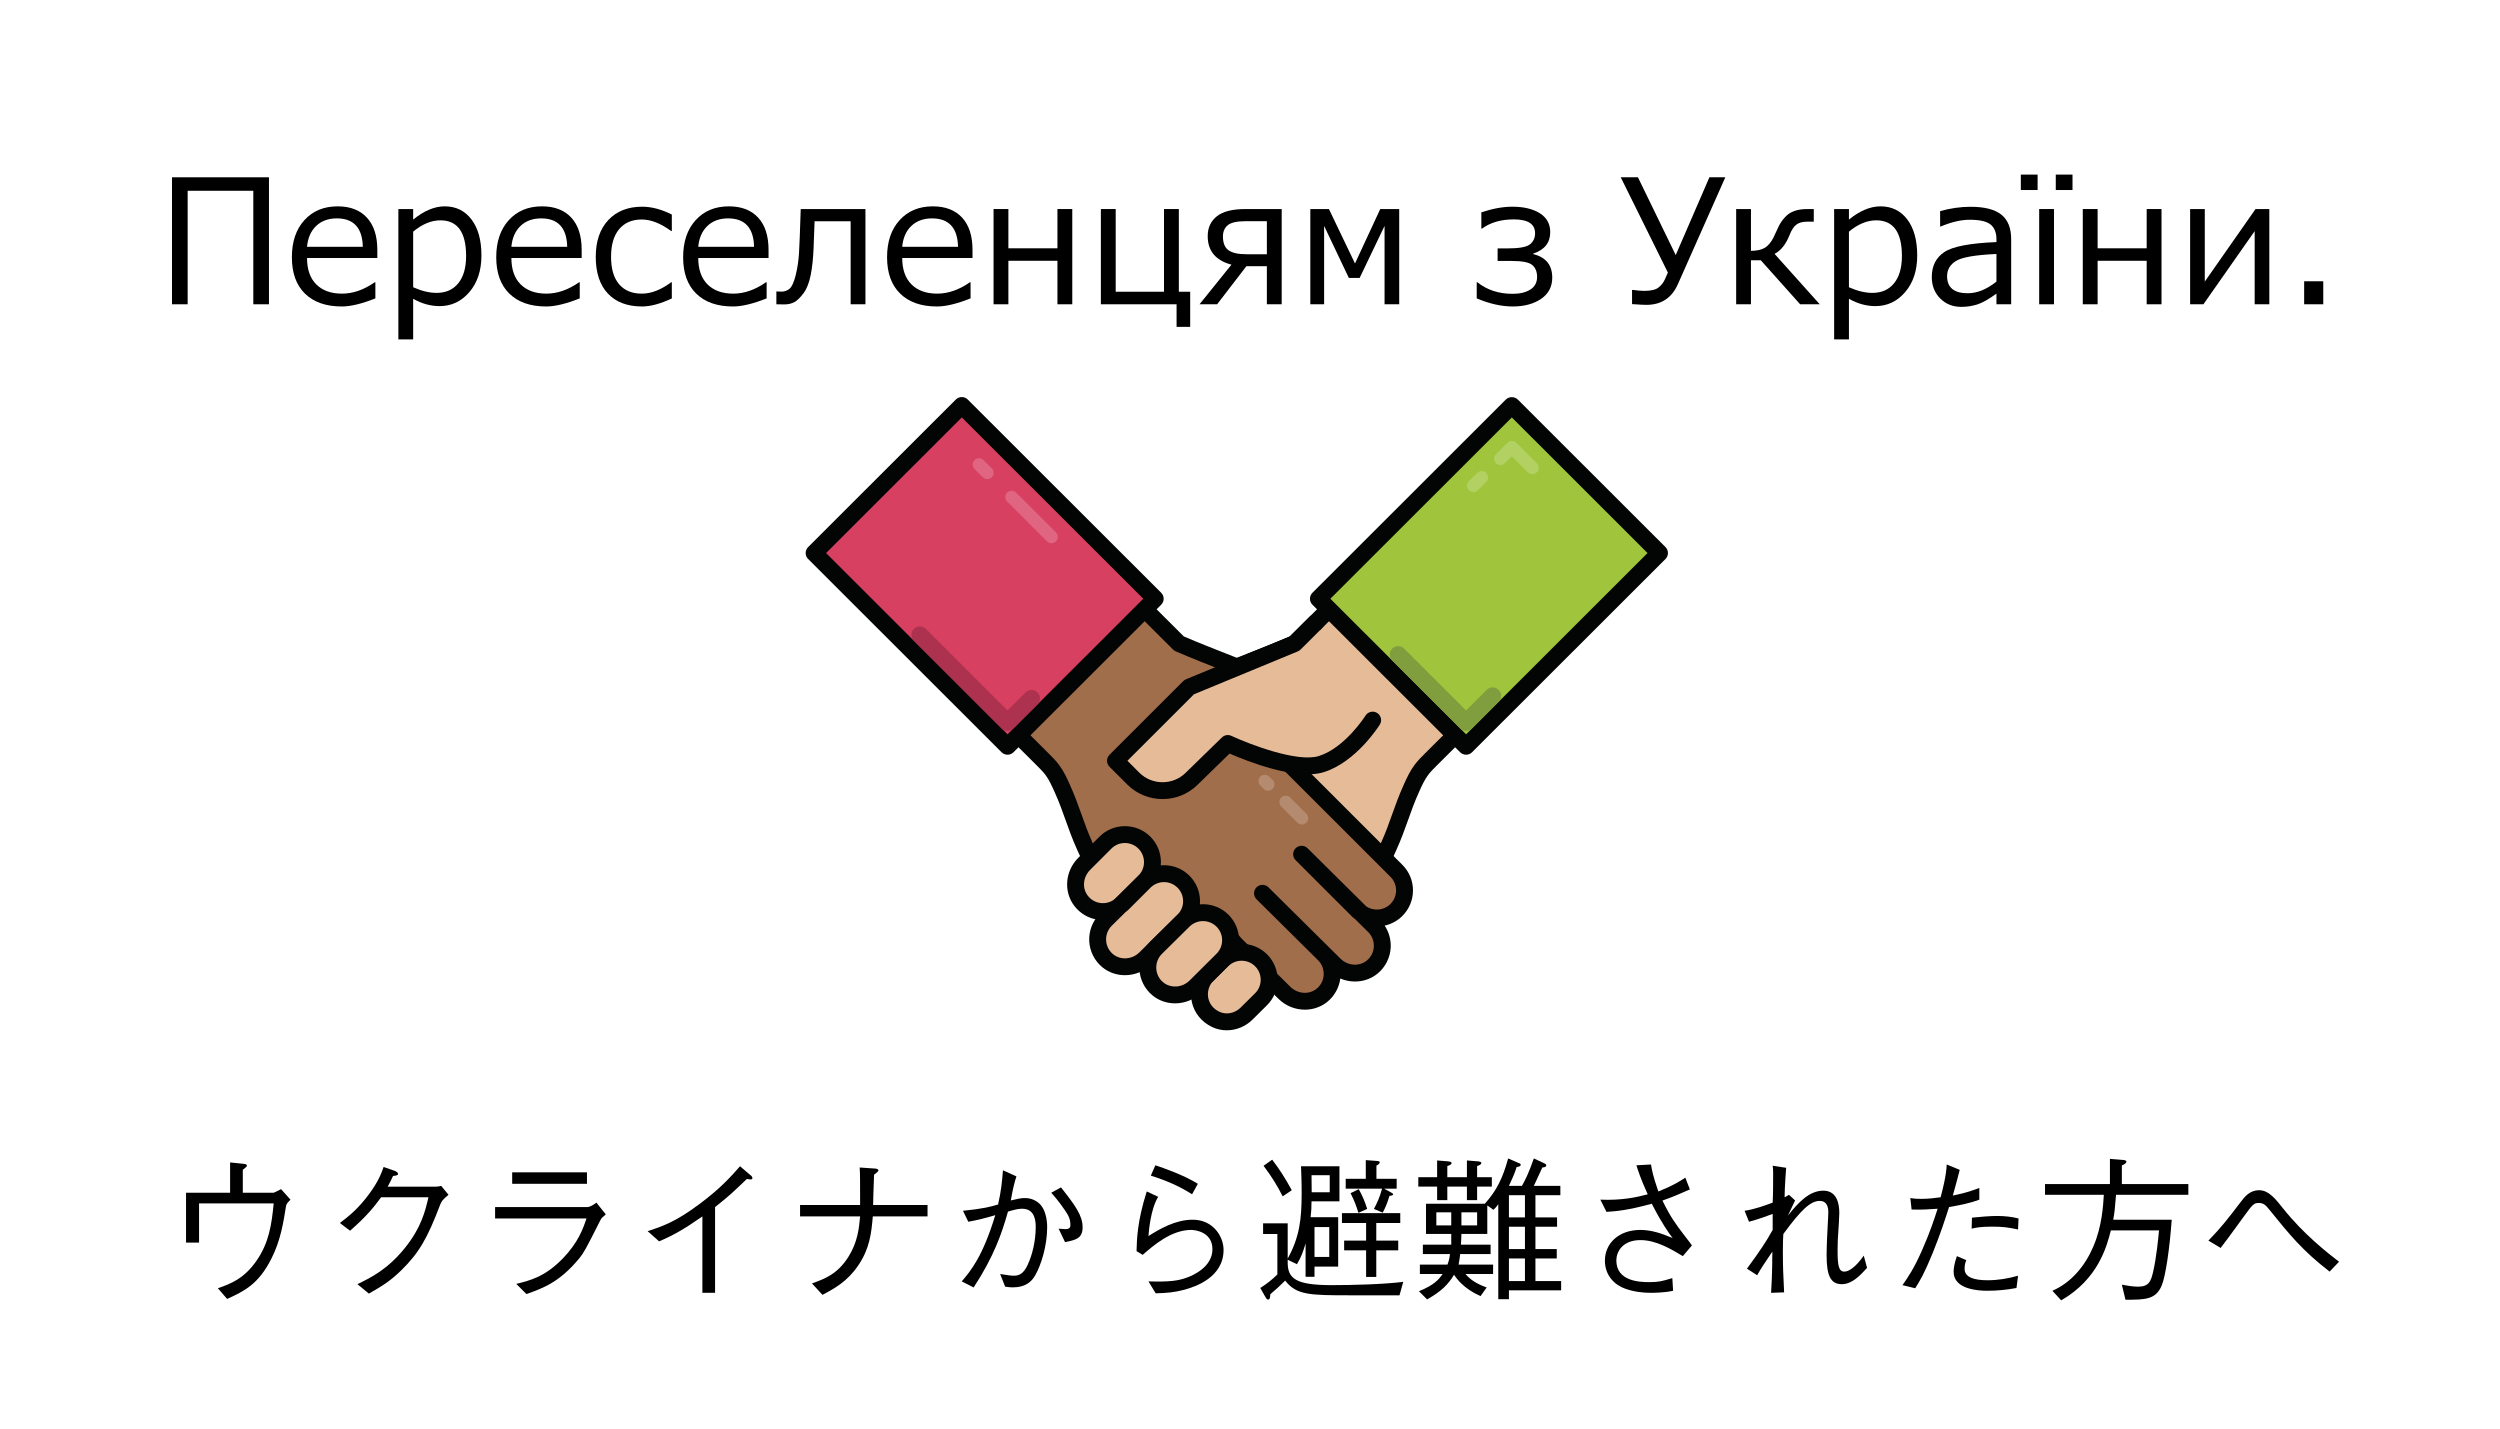 <?xml version="1.0" encoding="UTF-8" standalone="no"?>
<!DOCTYPE svg PUBLIC "-//W3C//DTD SVG 1.1//EN" "http://www.w3.org/Graphics/SVG/1.1/DTD/svg11.dtd">
<svg width="100%" height="100%" viewBox="0 0 700 400" version="1.1" xmlns="http://www.w3.org/2000/svg" xmlns:xlink="http://www.w3.org/1999/xlink" xml:space="preserve" xmlns:serif="http://www.serif.com/" style="fill-rule:evenodd;clip-rule:evenodd;stroke-linejoin:round;stroke-miterlimit:2;">
    <g transform="matrix(1,0,0,1,-4922.79,-1605)">
        <g id="アートボード10" transform="matrix(1.175,0,0,1.789,171.038,-1233.49)">
            <rect x="4042.7" y="1586.39" width="595.546" height="223.553" style="fill:none;"/>
            <g transform="matrix(0.986,0,0,0.569,808.957,672.573)">
                <g transform="matrix(0.868,0,0,0.989,-1002.03,7.845)">
                    <path d="M5009.28,1701L5004.92,1701L5004.92,1669.43L4986.64,1669.43L4986.64,1701L4982.28,1701L4982.28,1665.68L5009.28,1665.68L5009.28,1701Z" style="fill-rule:nonzero;"/>
                    <path d="M5019.88,1685.01L5035.41,1685.01C5035.29,1679.75 5032.88,1677.11 5028.17,1677.11C5025.8,1677.11 5023.88,1677.82 5022.41,1679.22C5020.94,1680.63 5020.1,1682.56 5019.88,1685.01ZM5029.56,1701.61C5025.15,1701.61 5021.73,1700.41 5019.3,1698.03C5016.87,1695.65 5015.66,1692.28 5015.66,1687.92C5015.66,1683.59 5016.82,1680.15 5019.15,1677.6C5021.48,1675.04 5024.56,1673.76 5028.41,1673.76C5031.91,1673.76 5034.62,1674.81 5036.55,1676.9C5038.48,1679 5039.45,1681.98 5039.45,1685.86L5039.45,1688.13L5019.88,1688.13C5019.88,1691.32 5020.74,1693.77 5022.47,1695.48C5024.19,1697.19 5026.58,1698.04 5029.63,1698.04C5032.66,1698.04 5035.69,1696.99 5038.72,1694.88L5038.91,1694.88L5038.91,1699.36C5035.14,1700.86 5032.03,1701.61 5029.56,1701.61Z" style="fill-rule:nonzero;"/>
                    <path d="M5049.43,1699.47L5049.43,1710.77L5045.31,1710.77L5045.31,1674.51L5049.43,1674.51L5049.43,1677.44C5052.45,1674.99 5055.38,1673.76 5058.22,1673.76C5061.35,1673.76 5063.83,1674.98 5065.67,1677.41C5067.52,1679.84 5068.44,1683.18 5068.44,1687.43C5068.44,1691.6 5067.32,1694.99 5065.09,1697.6C5062.85,1700.21 5060.09,1701.51 5056.79,1701.51C5054.28,1701.51 5051.82,1700.83 5049.43,1699.47ZM5049.43,1680.79L5049.43,1696.26C5051.78,1697.31 5053.95,1697.83 5055.95,1697.83C5058.53,1697.83 5060.54,1696.94 5061.99,1695.15C5063.45,1693.36 5064.17,1690.83 5064.17,1687.57C5064.17,1680.96 5061.79,1677.65 5057.03,1677.65C5054.49,1677.65 5051.96,1678.7 5049.43,1680.79Z" style="fill-rule:nonzero;"/>
                    <path d="M5076.78,1685.01L5092.32,1685.01C5092.2,1679.75 5089.78,1677.11 5085.08,1677.11C5082.7,1677.11 5080.78,1677.82 5079.31,1679.22C5077.85,1680.63 5077,1682.56 5076.78,1685.01ZM5086.46,1701.61C5082.06,1701.61 5078.64,1700.41 5076.21,1698.03C5073.78,1695.65 5072.56,1692.28 5072.56,1687.92C5072.56,1683.59 5073.73,1680.15 5076.06,1677.6C5078.38,1675.04 5081.47,1673.76 5085.31,1673.76C5088.81,1673.76 5091.53,1674.81 5093.46,1676.9C5095.39,1679 5096.35,1681.98 5096.35,1685.86L5096.35,1688.13L5076.78,1688.13C5076.78,1691.32 5077.65,1693.77 5079.37,1695.48C5081.1,1697.19 5083.49,1698.04 5086.53,1698.04C5089.56,1698.04 5092.6,1696.99 5095.63,1694.88L5095.81,1694.88L5095.81,1699.36C5092.05,1700.86 5088.93,1701.61 5086.46,1701.61Z" style="fill-rule:nonzero;"/>
                    <path d="M5121.45,1699.38C5118.28,1700.86 5115.52,1701.61 5113.16,1701.61C5109.08,1701.61 5105.91,1700.41 5103.65,1698.02C5101.4,1695.63 5100.27,1692.22 5100.27,1687.8C5100.27,1683.47 5101.43,1680.07 5103.76,1677.58C5106.09,1675.1 5109.23,1673.86 5113.18,1673.86C5115.79,1673.86 5118.55,1674.58 5121.45,1676.04L5121.45,1680.63L5121.27,1680.63C5118.35,1678.49 5115.62,1677.42 5113.09,1677.42C5110.38,1677.42 5108.28,1678.32 5106.78,1680.11C5105.28,1681.91 5104.53,1684.47 5104.53,1687.8C5104.53,1691.13 5105.28,1693.67 5106.77,1695.42C5108.26,1697.17 5110.37,1698.04 5113.09,1698.04C5115.7,1698.04 5118.42,1696.99 5121.27,1694.88L5121.45,1694.88L5121.45,1699.38Z" style="fill-rule:nonzero;"/>
                    <path d="M5128.81,1685.01L5144.35,1685.01C5144.23,1679.75 5141.81,1677.11 5137.11,1677.11C5134.74,1677.11 5132.81,1677.82 5131.35,1679.22C5129.88,1680.63 5129.03,1682.56 5128.81,1685.01ZM5138.49,1701.61C5134.09,1701.61 5130.67,1700.41 5128.24,1698.03C5125.81,1695.65 5124.6,1692.28 5124.6,1687.92C5124.6,1683.59 5125.76,1680.15 5128.09,1677.6C5130.41,1675.04 5133.5,1673.76 5137.35,1673.76C5140.85,1673.76 5143.56,1674.81 5145.49,1676.9C5147.42,1679 5148.38,1681.98 5148.38,1685.86L5148.38,1688.13L5128.81,1688.13C5128.81,1691.32 5129.68,1693.77 5131.4,1695.48C5133.13,1697.19 5135.52,1698.04 5138.56,1698.04C5141.6,1698.04 5144.63,1696.99 5147.66,1694.88L5147.85,1694.88L5147.85,1699.36C5144.08,1700.86 5140.96,1701.61 5138.49,1701.61Z" style="fill-rule:nonzero;"/>
                    <path d="M5175.36,1701L5171.24,1701L5171.24,1677.91L5161.2,1677.91L5160.92,1685.41C5160.81,1688.11 5160.56,1690.55 5160.15,1692.71C5159.74,1694.88 5159.08,1696.59 5158.17,1697.85C5157.26,1699.1 5156.39,1699.95 5155.58,1700.39C5154.77,1700.83 5153.82,1701.04 5152.74,1701.04L5150.56,1701L5150.56,1697.43L5150.8,1697.43L5151.95,1697.48C5152.85,1697.48 5153.62,1697.2 5154.26,1696.65C5154.89,1696.1 5155.45,1694.86 5155.93,1692.95C5156.41,1691.03 5156.72,1689.01 5156.86,1686.86C5156.99,1684.72 5157.15,1680.61 5157.34,1674.51L5175.36,1674.51L5175.36,1701Z" style="fill-rule:nonzero;"/>
                    <path d="M5185.6,1685.01L5201.14,1685.01C5201.02,1679.75 5198.6,1677.11 5193.9,1677.11C5191.53,1677.11 5189.6,1677.82 5188.13,1679.22C5186.66,1680.63 5185.82,1682.56 5185.6,1685.01ZM5195.28,1701.61C5190.88,1701.61 5187.46,1700.41 5185.03,1698.03C5182.6,1695.65 5181.38,1692.28 5181.38,1687.92C5181.38,1683.59 5182.55,1680.15 5184.88,1677.6C5187.2,1675.04 5190.29,1673.76 5194.13,1673.76C5197.63,1673.76 5200.35,1674.81 5202.28,1676.9C5204.21,1679 5205.17,1681.98 5205.17,1685.86L5205.17,1688.13L5185.6,1688.13C5185.6,1691.32 5186.47,1693.77 5188.19,1695.48C5189.92,1697.19 5192.31,1698.04 5195.35,1698.04C5198.38,1698.04 5201.41,1696.99 5204.45,1694.88L5204.63,1694.88L5204.63,1699.36C5200.87,1700.86 5197.75,1701.61 5195.28,1701.61Z" style="fill-rule:nonzero;"/>
                    <path d="M5232.95,1701L5228.82,1701L5228.82,1688.9L5215.16,1688.9L5215.16,1701L5211.03,1701L5211.03,1674.51L5215.16,1674.51L5215.16,1685.43L5228.82,1685.43L5228.82,1674.51L5232.95,1674.51L5232.95,1701Z" style="fill-rule:nonzero;"/>
                    <path d="M5265.78,1707.28L5261.99,1707.28L5261.99,1701L5240.91,1701L5240.91,1674.51L5245.04,1674.51L5245.04,1697.51L5258.49,1697.51L5258.49,1674.51L5262.62,1674.51L5262.62,1697.51L5265.78,1697.51L5265.78,1707.28Z" style="fill-rule:nonzero;"/>
                    <path d="M5291.26,1701L5287.13,1701L5287.13,1690.4L5281.44,1690.4L5273.28,1701L5268.38,1701L5277.27,1689.98C5272.86,1688.81 5270.66,1686.16 5270.66,1682.04C5270.66,1679.71 5271.51,1677.87 5273.2,1676.53C5274.9,1675.18 5277.56,1674.51 5281.18,1674.51L5291.26,1674.51L5291.26,1701ZM5287.13,1687.08L5287.13,1677.89L5281.3,1677.89C5278.81,1677.89 5277.13,1678.26 5276.24,1679.01C5275.35,1679.76 5274.9,1680.8 5274.9,1682.13C5274.9,1683.93 5275.41,1685.2 5276.42,1685.95C5277.44,1686.7 5279.11,1687.08 5281.44,1687.08L5287.13,1687.08Z" style="fill-rule:nonzero;"/>
                    <path d="M5323.98,1701L5319.9,1701L5319.9,1679.2L5312.96,1693.68L5309.96,1693.68L5303.07,1679.2L5303.07,1701L5299.23,1701L5299.23,1674.51L5304.41,1674.51L5311.67,1689.65L5318.7,1674.51L5323.98,1674.51L5323.98,1701Z" style="fill-rule:nonzero;"/>
                    <path d="M5345.56,1699.36L5345.56,1694.88L5345.75,1694.88C5348.44,1697.02 5351.7,1698.09 5355.53,1698.09C5357.6,1698.09 5359.26,1697.69 5360.51,1696.89C5361.75,1696.1 5362.37,1694.93 5362.37,1693.4C5362.37,1691.95 5361.93,1690.85 5361.04,1690.09C5360.16,1689.33 5358.25,1688.95 5355.31,1688.95L5351.38,1688.95L5351.38,1685.46L5354.12,1685.46C5357.37,1685.46 5359.46,1685.08 5360.4,1684.32C5361.34,1683.56 5361.81,1682.54 5361.81,1681.24C5361.81,1678.68 5359.84,1677.39 5355.9,1677.39C5352.31,1677.39 5349.35,1678.25 5347.04,1679.95L5346.85,1679.95L5346.85,1675.43C5349.99,1674.38 5352.87,1673.86 5355.48,1673.86C5358.65,1673.86 5361.2,1674.47 5363.13,1675.68C5365.06,1676.9 5366.03,1678.65 5366.03,1680.93C5366.03,1683.87 5364.45,1685.86 5361.31,1686.89L5361.31,1687.05C5364.83,1687.91 5366.59,1690.09 5366.59,1693.59C5366.59,1696.12 5365.55,1698.09 5363.48,1699.5C5361.41,1700.9 5358.78,1701.61 5355.6,1701.61C5352.45,1701.61 5349.11,1700.86 5345.56,1699.36Z" style="fill-rule:nonzero;"/>
                    <path d="M5414.78,1665.68L5401.58,1695.39C5399.88,1699.24 5396.95,1701.16 5392.79,1701.16C5392.03,1701.16 5390.7,1701.09 5388.81,1700.95L5388.81,1697.01L5389.13,1697.01C5390.34,1697.18 5391.35,1697.27 5392.18,1697.27C5394.03,1697.27 5395.35,1696.97 5396.14,1696.36C5396.94,1695.75 5397.54,1694.99 5397.95,1694.08L5398.79,1692.18L5385.66,1665.68L5390.45,1665.68L5400.97,1687.31L5410.35,1665.68L5414.78,1665.68Z" style="fill-rule:nonzero;"/>
                    <path d="M5441.07,1701L5435.61,1701L5424.66,1688.76L5421.92,1688.76L5421.92,1701L5417.8,1701L5417.8,1674.51L5421.92,1674.51L5421.92,1686.14C5423.56,1686.12 5424.83,1685.85 5425.73,1685.32C5426.63,1684.79 5427.42,1683.88 5428.11,1682.6C5428.74,1681.21 5429.27,1680.08 5429.7,1679.2C5430.14,1678.33 5430.72,1677.5 5431.44,1676.73C5432.16,1675.95 5433.02,1675.39 5434.03,1675.04C5435.04,1674.69 5436.25,1674.51 5437.67,1674.51L5439.41,1674.51L5439.41,1678.03L5437.46,1678.03C5436.24,1678.03 5435.28,1678.3 5434.56,1678.85C5433.84,1679.39 5433.2,1680.36 5432.66,1681.76C5431.64,1684.32 5430.25,1686.06 5428.49,1686.98L5441.07,1701Z" style="fill-rule:nonzero;"/>
                    <path d="M5449.2,1699.47L5449.2,1710.77L5445.08,1710.77L5445.08,1674.51L5449.2,1674.51L5449.2,1677.44C5452.22,1674.99 5455.15,1673.76 5457.99,1673.76C5461.12,1673.76 5463.6,1674.98 5465.45,1677.41C5467.29,1679.84 5468.21,1683.18 5468.21,1687.43C5468.21,1691.6 5467.1,1694.99 5464.86,1697.6C5462.63,1700.21 5459.86,1701.51 5456.56,1701.51C5454.05,1701.51 5451.6,1700.83 5449.2,1699.47ZM5449.2,1680.79L5449.2,1696.26C5451.55,1697.31 5453.72,1697.83 5455.72,1697.83C5458.3,1697.83 5460.31,1696.94 5461.77,1695.15C5463.22,1693.36 5463.95,1690.83 5463.95,1687.57C5463.95,1680.96 5461.56,1677.65 5456.8,1677.65C5454.27,1677.65 5451.74,1678.7 5449.2,1680.79Z" style="fill-rule:nonzero;"/>
                    <path d="M5490.27,1694.69L5490.27,1687.01C5484.44,1687.27 5480.69,1687.91 5479.03,1688.94C5477.36,1689.96 5476.53,1691.37 5476.53,1693.17C5476.53,1696.34 5478.45,1697.93 5482.3,1697.93C5484.91,1697.93 5487.56,1696.85 5490.27,1694.69ZM5490.27,1701L5490.27,1698.04C5488.06,1699.64 5486.25,1700.65 5484.83,1701.08C5483.41,1701.51 5481.96,1701.72 5480.49,1701.72C5478.13,1701.72 5476.17,1700.94 5474.61,1699.38C5473.05,1697.82 5472.27,1695.83 5472.27,1693.43C5472.27,1690.35 5473.43,1688.03 5475.75,1686.48C5478.07,1684.92 5482.91,1684 5490.27,1683.7L5490.27,1682.9C5490.27,1681.06 5489.72,1679.7 5488.63,1678.81C5487.53,1677.93 5485.61,1677.49 5482.86,1677.49C5480.44,1677.49 5477.74,1678.11 5474.78,1679.36L5474.59,1679.36L5474.59,1675.08C5477.51,1674.28 5480.32,1673.88 5483.03,1673.88C5486.95,1673.88 5489.82,1674.61 5491.64,1676.07C5493.46,1677.53 5494.37,1679.8 5494.37,1682.88L5494.37,1701L5490.27,1701Z" style="fill-rule:nonzero;"/>
                    <path d="M5506.3,1701L5502.17,1701L5502.17,1674.51L5506.3,1674.51L5506.3,1701ZM5511.45,1669.22L5506.79,1669.22L5506.79,1664.93L5511.45,1664.93L5511.45,1669.22ZM5501.73,1669.22L5497.06,1669.22L5497.06,1664.93L5501.73,1664.93L5501.73,1669.22Z" style="fill-rule:nonzero;"/>
                    <path d="M5536.23,1701L5532.1,1701L5532.1,1688.9L5518.44,1688.9L5518.44,1701L5514.31,1701L5514.31,1674.51L5518.44,1674.51L5518.44,1685.43L5532.1,1685.43L5532.1,1674.51L5536.23,1674.51L5536.23,1701Z" style="fill-rule:nonzero;"/>
                    <path d="M5566.25,1701L5562.17,1701L5562.17,1680.65L5547.9,1701L5544.2,1701L5544.2,1674.51L5548.28,1674.51L5548.28,1694.69L5562.41,1674.51L5566.25,1674.51L5566.25,1701Z" style="fill-rule:nonzero;"/>
                    <rect x="5575.95" y="1694.6" width="5.32" height="6.398" style="fill-rule:nonzero;"/>
                </g>
                <g transform="matrix(0.197,0,0,0.224,3390.76,1492.59)">
                    <g transform="matrix(4.167,0,0,4.167,-2532.59,-2865.08)">
                        <path d="M853.244,1096.15L854.341,1095.09C858.531,1090.9 862.722,1086.71 866.913,1082.52C870.247,1079.19 873.562,1076.2 876.148,1072.18C878.826,1068.02 880.885,1063.5 882.919,1059C885.813,1052.6 886.785,1048.11 889.679,1041.71C890.495,1039.91 891.319,1038.09 892.496,1036.5C893.331,1035.37 894.33,1034.37 895.325,1033.38C901.008,1027.71 898.01,1030.7 903.692,1025.03C900.914,1022.25 866.6,987.851 866.6,987.851L855.245,999.179C844.385,1003.84 838.458,1005.7 827.638,1010.46C813.841,1016.54 798.634,1045.44 806.1,1041.99C811.254,1039.61 816.887,1037.72 822.041,1035.34L808.157,1049.22L807.237,1050.14L853.244,1096.15Z" style="fill:rgb(230,188,152);fill-rule:nonzero;"/>
                    </g>
                    <g transform="matrix(4.167,0,0,4.167,-2532.59,-2865.08)">
                        <path d="M810.756,1050.14L853.263,1092.65L865.153,1080.76C865.687,1080.23 866.22,1079.7 866.75,1079.18C869.465,1076.51 872.029,1073.98 874.055,1070.83C876.683,1066.75 878.7,1062.29 880.65,1057.98C882.055,1054.87 882.977,1052.27 883.953,1049.52C884.921,1046.8 885.922,1043.98 887.411,1040.69C888.269,1038.79 889.155,1036.83 890.495,1035.02C891.445,1033.73 892.525,1032.66 893.568,1031.61L900.172,1025.03L866.596,991.371L857.003,1000.94C856.78,1001.16 856.517,1001.34 856.227,1001.47C851.095,1003.67 847.035,1005.26 843.109,1006.8C838.597,1008.56 834.337,1010.23 828.641,1012.74C819.324,1016.84 809.373,1032.46 807.097,1038.82C809.104,1037.96 811.154,1037.14 813.154,1036.35C815.774,1035.31 818.484,1034.24 820.999,1033.08C822.092,1032.57 823.393,1032.93 824.083,1033.92C824.773,1034.91 824.654,1036.25 823.801,1037.1L810.756,1050.14ZM853.244,1098.64C852.607,1098.64 851.97,1098.4 851.484,1097.91L805.477,1051.9C804.505,1050.93 804.505,1049.36 805.475,1048.39L811.474,1042.39C810.003,1042.99 808.543,1043.61 807.143,1044.25C805.179,1045.16 803.856,1044.7 803.093,1044.15C802.323,1043.6 801.453,1042.48 801.681,1040.28C802.395,1033.37 814.927,1013.34 826.636,1008.18C832.426,1005.64 836.733,1003.95 841.294,1002.16C845.07,1000.68 848.971,999.156 853.826,997.079L864.837,986.094L864.841,986.091L864.843,986.088C865.816,985.118 867.391,985.12 868.361,986.092L868.371,986.1C868.696,986.427 885.805,1003.58 896.724,1014.52L905.455,1023.27C905.921,1023.74 906.182,1024.37 906.181,1025.04C906.181,1025.7 905.918,1026.33 905.45,1026.79L897.083,1035.14C896.128,1036.09 895.226,1036.99 894.498,1037.98C893.473,1039.36 892.697,1041.08 891.947,1042.74C890.542,1045.84 889.621,1048.44 888.644,1051.19C887.677,1053.91 886.676,1056.73 885.187,1060.03C883.256,1064.3 881.068,1069.14 878.241,1073.53C875.916,1077.14 873.031,1079.98 870.241,1082.73C869.721,1083.24 869.197,1083.75 868.673,1084.28L854.974,1097.94C854.491,1098.41 853.867,1098.64 853.244,1098.64Z" style="fill:rgb(3,4,4);fill-rule:nonzero;"/>
                    </g>
                    <g transform="matrix(4.167,0,0,4.167,-2532.59,-2865.08)">
                        <path d="M848.806,1010.46C837.987,1005.7 832.059,1003.84 821.199,999.179L809.844,987.851C809.844,987.851 775.53,1022.25 772.752,1025.03C778.435,1030.7 775.437,1027.71 781.119,1033.38C782.114,1034.37 783.113,1035.37 783.948,1036.5C785.125,1038.09 785.949,1039.91 786.765,1041.71C789.66,1048.11 790.631,1052.6 793.526,1059C795.56,1063.5 797.618,1068.02 800.296,1072.18C802.882,1076.2 806.197,1079.19 809.531,1082.52C813.722,1086.71 817.913,1090.9 822.104,1095.09L825.3,1098.18C828.466,1101.35 833.648,1101.35 836.814,1098.18C839.98,1095.01 839.98,1089.83 836.814,1086.67L834.142,1084.1L834.268,1084.29L852.222,1102.09C855.214,1105.08 860.046,1105.5 863.315,1102.81C867.071,1099.73 867.272,1094.11 863.916,1090.76L845.783,1072.78L866.988,1093.79C869.979,1096.79 874.812,1097.2 878.08,1094.52C881.837,1091.43 882.037,1085.81 878.682,1082.46L857.297,1061.26L873.703,1077.68C876.883,1080.86 882.038,1080.86 885.218,1077.68C888.397,1074.5 888.397,1069.34 885.218,1066.16L868.287,1049.22L854.403,1035.34L848.806,1010.46Z" style="fill:rgb(161,110,75);fill-rule:nonzero;"/>
                    </g>
                    <g transform="matrix(4.167,0,0,4.167,-2532.59,-2865.08)">
                        <path d="M839.505,1085.98L853.975,1100.32C856.116,1102.46 859.521,1102.71 861.735,1100.89C862.985,1099.87 863.716,1098.41 863.796,1096.79C863.874,1095.2 863.276,1093.64 862.157,1092.52L844.03,1074.54C843.054,1073.58 843.047,1072 844.015,1071.02C844.984,1070.05 846.559,1070.04 847.534,1071.01L868.74,1092.03C870.881,1094.17 874.288,1094.41 876.5,1092.59C877.75,1091.57 878.481,1090.11 878.561,1088.5C878.639,1086.9 878.041,1085.34 876.922,1084.22L873.137,1080.47C872.718,1080.16 872.319,1079.81 871.943,1079.44L855.536,1063.02C854.567,1062.05 854.565,1060.48 855.533,1059.51C856.502,1058.53 858.075,1058.53 859.049,1059.49L876.345,1076.64C877.261,1077.25 878.336,1077.57 879.46,1077.57L879.461,1077.57C880.971,1077.57 882.39,1076.98 883.458,1075.92C884.525,1074.85 885.113,1073.43 885.113,1071.92C885.114,1070.41 884.526,1068.99 883.458,1067.92L852.644,1037.1C852.311,1036.77 852.079,1036.35 851.976,1035.89L846.654,1012.24C841.522,1010 837.535,1008.44 833.332,1006.8C829.407,1005.26 825.348,1003.67 820.217,1001.47C819.928,1001.34 819.665,1001.16 819.441,1000.94L809.848,991.371L776.272,1025.03L782.877,1031.62C783.922,1032.66 785.002,1033.73 785.949,1035.02C787.291,1036.83 788.177,1038.79 789.033,1040.69C790.523,1043.98 791.524,1046.8 792.491,1049.52C793.467,1052.27 794.389,1054.87 795.794,1057.98C797.652,1062.09 799.758,1066.75 802.389,1070.83C804.416,1073.98 806.981,1076.51 809.697,1079.18C810.226,1079.7 810.758,1080.23 811.291,1080.76L823.864,1093.33L827.029,1096.39C828.121,1097.48 829.541,1098.07 831.057,1098.07C832.573,1098.07 833.993,1097.48 835.054,1096.42C836.115,1095.36 836.7,1093.94 836.7,1092.42C836.7,1091.27 836.361,1090.17 835.73,1089.24L832.516,1086.06C832.401,1085.94 832.298,1085.82 832.208,1085.68L832.081,1085.5C831.367,1084.44 831.564,1083.02 832.537,1082.2C833.51,1081.38 834.946,1081.43 835.865,1082.31L838.538,1084.87C838.888,1085.22 839.21,1085.59 839.505,1085.98ZM858.262,1107.07C855.439,1107.07 852.594,1105.98 850.462,1103.85L841.4,1094.86C840.956,1096.77 839.99,1098.52 838.574,1099.94C836.573,1101.94 833.904,1103.05 831.057,1103.05C828.211,1103.05 825.542,1101.94 823.539,1099.94L820.375,1096.88L807.772,1084.28C807.248,1083.76 806.725,1083.24 806.205,1082.73C803.415,1079.98 800.529,1077.14 798.203,1073.53C795.374,1069.13 793.187,1064.29 791.258,1060.03C789.768,1056.73 788.768,1053.91 787.8,1051.19C786.824,1048.44 785.902,1045.84 784.497,1042.74C783.747,1041.08 782.972,1039.36 781.946,1037.97C781.222,1036.99 780.318,1036.09 779.362,1035.14L770.994,1026.79C770.527,1026.33 770.264,1025.7 770.263,1025.04C770.262,1024.37 770.524,1023.74 770.99,1023.27L779.72,1014.52C790.636,1003.58 807.74,986.435 808.073,986.101L808.083,986.092C809.054,985.119 810.629,985.119 811.602,986.088L822.619,997.079C827.472,999.155 831.372,1000.68 835.147,1002.16C839.709,1003.95 844.018,1005.64 849.809,1008.19C850.532,1008.5 851.061,1009.15 851.234,1009.92L856.674,1034.09L886.979,1064.4C888.986,1066.41 890.091,1069.08 890.091,1071.92C890.091,1074.76 888.985,1077.43 886.978,1079.44C885.522,1080.89 883.719,1081.87 881.755,1082.3C883.01,1084.19 883.645,1086.44 883.533,1088.74C883.386,1091.73 881.975,1094.54 879.66,1096.44C876.572,1098.98 872.296,1099.42 868.691,1097.89C868.343,1100.56 866.988,1103.02 864.895,1104.74C862.99,1106.3 860.634,1107.07 858.262,1107.07Z" style="fill:rgb(3,4,4);fill-rule:nonzero;"/>
                    </g>
                    <g transform="matrix(4.167,0,0,4.167,-2532.59,-2865.08)">
                        <path d="M847.427,1042.55C846.95,1042.55 846.472,1042.37 846.108,1042L845.14,1041.03C844.411,1040.31 844.411,1039.12 845.14,1038.39C845.504,1038.03 845.982,1037.85 846.46,1037.85C846.937,1037.85 847.415,1038.03 847.779,1038.39L848.747,1039.36C849.476,1040.09 849.476,1041.27 848.747,1042C848.383,1042.37 847.905,1042.55 847.427,1042.55Z" style="fill:rgb(180,139,111);fill-rule:nonzero;"/>
                    </g>
                    <g transform="matrix(4.167,0,0,4.167,-2532.59,-2865.08)">
                        <path d="M857.381,1052.51C856.903,1052.51 856.426,1052.32 856.061,1051.96L851.307,1047.2C850.578,1046.47 850.578,1045.29 851.307,1044.56C851.672,1044.2 852.15,1044.02 852.627,1044.02C853.105,1044.02 853.583,1044.2 853.947,1044.56L858.702,1049.32C859.43,1050.05 859.43,1051.23 858.701,1051.96C858.336,1052.32 857.859,1052.51 857.381,1052.51Z" style="fill:rgb(180,139,111);fill-rule:nonzero;"/>
                    </g>
                    <g transform="matrix(4.167,0,0,4.167,-2532.59,-2865.08)">
                        <path d="M799.531,1057.85L793.291,1064.1C790.387,1067 789.849,1071.68 792.334,1074.95C795.167,1078.68 800.294,1079.16 803.777,1076.49L810.981,1069.36C814.18,1066.2 814.193,1061.03 811.011,1057.85C807.841,1054.68 802.7,1054.68 799.531,1057.85Z" style="fill:rgb(230,188,152);fill-rule:nonzero;"/>
                    </g>
                    <g transform="matrix(4.167,0,0,4.167,-2532.59,-2865.08)">
                        <path d="M799.531,1057.85L799.541,1057.85L799.531,1057.85ZM805.272,1057.96L805.271,1057.96C803.768,1057.96 802.354,1058.55 801.292,1059.61L801.291,1059.61L795.052,1065.86C792.947,1067.96 792.631,1071.22 794.316,1073.44C795.242,1074.66 796.567,1075.44 798.048,1075.64C799.485,1075.83 800.972,1075.45 802.148,1074.6L809.23,1067.59C810.303,1066.53 810.896,1065.12 810.9,1063.61C810.904,1062.1 810.319,1060.68 809.252,1059.61C808.188,1058.55 806.775,1057.96 805.272,1057.96ZM798.78,1080.67C798.315,1080.67 797.849,1080.64 797.386,1080.57C794.583,1080.2 792.085,1078.73 790.352,1076.45C787.169,1072.26 787.676,1066.2 791.531,1062.34L797.77,1056.1C799.773,1054.09 802.437,1052.99 805.27,1052.99L805.272,1052.99C808.105,1052.99 810.768,1054.09 812.771,1056.09C814.782,1058.1 815.885,1060.78 815.878,1063.62C815.87,1066.46 814.752,1069.13 812.731,1071.13L805.527,1078.26L805.292,1078.46C803.427,1079.89 801.114,1080.67 798.78,1080.67Z" style="fill:rgb(3,4,4);fill-rule:nonzero;"/>
                    </g>
                    <g transform="matrix(4.167,0,0,4.167,-2532.59,-2865.08)">
                        <path d="M804.604,1075.81C804.346,1076.07 804.058,1076.27 803.777,1076.49L799.625,1080.6C796.27,1083.95 796.47,1089.57 800.227,1092.66C803.496,1095.34 808.328,1094.92 811.319,1091.93L822.494,1080.88C825.693,1077.71 825.707,1072.55 822.525,1069.37C819.355,1066.2 814.214,1066.2 811.045,1069.37L804.604,1075.81Z" style="fill:rgb(230,188,152);fill-rule:nonzero;"/>
                    </g>
                    <g transform="matrix(4.167,0,0,4.167,-2532.59,-2865.08)">
                        <path d="M804.604,1075.81L804.614,1075.81L804.604,1075.81ZM805.412,1078.37L801.376,1082.37C800.266,1083.48 799.668,1085.04 799.747,1086.64C799.826,1088.25 800.557,1089.71 801.806,1090.73C804.021,1092.55 807.426,1092.3 809.559,1090.17L820.744,1079.11C821.817,1078.04 822.41,1076.63 822.414,1075.12C822.418,1073.61 821.833,1072.19 820.766,1071.13C819.703,1070.06 818.29,1069.48 816.786,1069.48L816.785,1069.48C815.282,1069.48 813.868,1070.06 812.806,1071.13L806.365,1077.57L806.364,1077.57C806.033,1077.9 805.704,1078.15 805.439,1078.35L805.412,1078.37ZM805.282,1096.91C802.909,1096.91 800.552,1096.14 798.646,1094.58C796.333,1092.68 794.921,1089.87 794.774,1086.88C794.628,1083.88 795.754,1080.95 797.866,1078.84L802.026,1074.72L802.262,1074.51L802.441,1074.38C802.578,1074.28 802.719,1074.18 802.844,1074.05L809.284,1067.61C811.287,1065.6 813.951,1064.5 816.784,1064.5L816.786,1064.5C819.619,1064.5 822.282,1065.6 824.286,1067.61C826.296,1069.62 827.399,1072.29 827.392,1075.13C827.384,1077.98 826.267,1080.64 824.245,1082.65L813.069,1093.7C810.944,1095.83 808.102,1096.91 805.282,1096.91Z" style="fill:rgb(3,4,4);fill-rule:nonzero;"/>
                    </g>
                    <g transform="matrix(4.167,0,0,4.167,-2532.59,-2865.08)">
                        <path d="M862.246,985.972L919.189,929.029L962.667,972.508L905.723,1029.45L862.246,985.972Z" style="fill:rgb(160,197,61);"/>
                    </g>
                    <g transform="matrix(4.167,0,0,4.167,-2532.59,-2865.08)">
                        <path d="M865.766,985.972L905.723,1025.93L959.146,972.508L919.189,932.549L865.766,985.972ZM905.723,1031.94C905.064,1031.94 904.431,1031.68 903.964,1031.21L860.486,987.732C859.514,986.76 859.514,985.184 860.486,984.212L917.429,927.27C918.363,926.336 920.015,926.336 920.949,927.27L964.426,970.748C965.398,971.719 965.398,973.296 964.426,974.267L907.483,1031.21C907.017,1031.68 906.384,1031.94 905.723,1031.94Z" style="fill:rgb(3,4,4);fill-rule:nonzero;"/>
                    </g>
                    <g transform="matrix(4.167,0,0,4.167,-2532.59,-2865.08)">
                        <path d="M905.723,1024.9C905.066,1024.9 904.436,1024.64 903.969,1024.18L898.668,1018.88L883.969,1004.17C882.997,1003.2 882.997,1001.63 883.969,1000.66C884.455,1000.17 885.092,999.926 885.729,999.926C886.366,999.926 887.003,1000.17 887.488,1000.66L905.723,1018.89L911.794,1012.82C912.28,1012.33 912.917,1012.09 913.554,1012.09C914.191,1012.09 914.828,1012.33 915.314,1012.82C916.286,1013.79 916.286,1015.37 915.314,1016.34L907.455,1024.2C906.991,1024.65 906.371,1024.9 905.723,1024.9Z" style="fill:rgb(128,158,61);fill-rule:nonzero;"/>
                    </g>
                    <g transform="matrix(4.167,0,0,4.167,-2532.59,-2865.08)">
                        <path d="M907.455,1024.2L915.314,1016.34L907.483,1024.17C907.474,1024.18 907.465,1024.19 907.455,1024.2ZM903.969,1024.18C903.968,1024.17 903.966,1024.17 903.964,1024.17L898.668,1018.88L903.969,1024.18Z" style="fill:rgb(3,4,4);fill-rule:nonzero;"/>
                    </g>
                    <g transform="matrix(4.167,0,0,4.167,-2532.59,-2865.08)">
                        <path d="M814.198,985.972L757.256,929.029L713.778,972.508L770.721,1029.45L814.198,985.972Z" style="fill:rgb(216,64,98);"/>
                    </g>
                    <g transform="matrix(4.167,0,0,4.167,-2532.59,-2865.08)">
                        <path d="M717.298,972.508L770.721,1025.93L810.679,985.972L757.256,932.549L717.298,972.508ZM770.721,1031.94C770.06,1031.94 769.428,1031.68 768.961,1031.21L712.018,974.267C711.046,973.296 711.046,971.719 712.018,970.748L755.496,927.27C756.467,926.298 758.044,926.297 759.015,927.27L815.959,984.212C816.425,984.679 816.688,985.311 816.688,985.972C816.688,986.632 816.425,987.265 815.959,987.732L772.48,1031.21C772.014,1031.68 771.381,1031.94 770.721,1031.94Z" style="fill:rgb(3,4,4);fill-rule:nonzero;"/>
                    </g>
                    <g transform="matrix(4.167,0,0,4.167,-2532.59,-2865.08)">
                        <path d="M770.721,1024.9C770.074,1024.9 769.453,1024.65 768.989,1024.2L756.049,1011.26L743.138,998.347C742.166,997.375 742.166,995.799 743.138,994.828C743.624,994.342 744.261,994.099 744.898,994.099C745.535,994.099 746.172,994.342 746.657,994.828L770.721,1018.89L776.032,1013.58C776.518,1013.09 777.155,1012.85 777.792,1012.85C778.429,1012.85 779.066,1013.09 779.552,1013.58C780.518,1014.55 780.524,1016.11 779.57,1017.08L772.477,1024.17C772.01,1024.64 771.379,1024.9 770.721,1024.9Z" style="fill:rgb(172,50,79);fill-rule:nonzero;"/>
                    </g>
                    <g transform="matrix(4.167,0,0,4.167,-2532.59,-2865.08)">
                        <path d="M768.989,1024.2C768.98,1024.19 768.97,1024.18 768.961,1024.17L756.049,1011.26L768.989,1024.2ZM772.477,1024.17L779.57,1017.08C779.564,1017.09 779.558,1017.09 779.552,1017.1L772.48,1024.17L772.477,1024.17Z" style="fill:rgb(3,4,4);fill-rule:nonzero;"/>
                    </g>
                    <g transform="matrix(4.167,0,0,4.167,-2532.59,-2865.08)">
                        <path d="M764.767,950.726C764.289,950.726 763.811,950.544 763.447,950.18L761.018,947.75C760.289,947.021 760.289,945.839 761.018,945.11C761.383,944.746 761.861,944.564 762.338,944.564C762.816,944.564 763.294,944.746 763.658,945.11L766.087,947.54C766.816,948.269 766.816,949.451 766.087,950.18C765.723,950.544 765.244,950.726 764.767,950.726Z" style="fill:rgb(224,101,129);fill-rule:nonzero;"/>
                    </g>
                    <g transform="matrix(4.167,0,0,4.167,-2532.59,-2865.08)">
                        <path d="M783.663,969.623C783.186,969.623 782.708,969.44 782.343,969.076L770.601,957.333C769.872,956.604 769.872,955.422 770.601,954.693C770.965,954.329 771.443,954.146 771.92,954.146C772.398,954.146 772.876,954.329 773.24,954.693L784.983,966.436C785.712,967.165 785.712,968.347 784.983,969.076C784.619,969.44 784.141,969.623 783.663,969.623Z" style="fill:rgb(224,101,129);fill-rule:nonzero;"/>
                    </g>
                    <g transform="matrix(4.167,0,0,4.167,-2532.59,-2865.08)">
                        <path d="M907.884,954.52C907.406,954.52 906.929,954.337 906.565,953.973C905.836,953.243 905.836,952.061 906.565,951.333L908.994,948.904C909.359,948.539 909.837,948.357 910.315,948.357C910.792,948.357 911.27,948.539 911.634,948.904C912.363,949.633 912.363,950.815 911.634,951.544L909.204,953.973C908.84,954.337 908.362,954.52 907.884,954.52Z" style="fill:rgb(179,209,99);fill-rule:nonzero;"/>
                    </g>
                    <g transform="matrix(4.167,0,0,4.167,-2532.59,-2865.08)">
                        <path d="M925.232,949.258C924.754,949.258 924.276,949.076 923.912,948.711L919.189,943.988L917.167,946.009C916.803,946.374 916.325,946.556 915.848,946.556C915.37,946.556 914.892,946.374 914.528,946.009C913.799,945.28 913.799,944.098 914.528,943.37L917.869,940.028C918.219,939.678 918.694,939.481 919.189,939.481C919.684,939.481 920.159,939.678 920.509,940.028L926.552,946.072C927.281,946.801 927.281,947.982 926.552,948.711C926.188,949.076 925.71,949.258 925.232,949.258Z" style="fill:rgb(179,209,99);fill-rule:nonzero;"/>
                    </g>
                    <g transform="matrix(4.167,0,0,4.167,-2532.59,-2865.08)">
                        <path d="M828.984,1097.45C825.898,1101.35 826.85,1107.46 831.975,1109.92C835.023,1111.38 838.685,1110.61 841.091,1108.23L845.351,1104C848.534,1100.84 848.543,1095.7 845.371,1092.53C842.211,1089.37 837.089,1089.37 833.924,1092.52L828.984,1097.45Z" style="fill:rgb(230,188,152);fill-rule:nonzero;"/>
                    </g>
                    <g transform="matrix(4.167,0,0,4.167,-2532.59,-2865.08)">
                        <path d="M830.855,1099.1C829.854,1100.43 829.48,1102.18 829.857,1103.8C830.248,1105.5 831.383,1106.87 833.052,1107.67C835.09,1108.65 837.619,1108.17 839.343,1106.46L843.597,1102.24C844.664,1101.18 845.252,1099.77 845.255,1098.27C845.258,1096.76 844.674,1095.35 843.612,1094.29C841.426,1092.1 837.869,1092.1 835.682,1094.28L830.855,1099.1ZM835.268,1113.15C833.774,1113.15 832.282,1112.83 830.898,1112.16C827.882,1110.71 825.735,1108.08 825.007,1104.93C824.272,1101.75 825.011,1098.46 827.031,1095.9L827.227,1095.68L832.167,1090.76C836.295,1086.64 843.009,1086.65 847.131,1090.77C849.136,1092.77 850.238,1095.44 850.233,1098.28C850.228,1101.11 849.117,1103.77 847.105,1105.77L842.845,1110C840.76,1112.06 838.012,1113.15 835.268,1113.15Z" style="fill:rgb(3,4,4);fill-rule:nonzero;"/>
                    </g>
                    <g transform="matrix(4.167,0,0,4.167,-2532.59,-2865.08)">
                        <path d="M834.01,1080.85C830.849,1077.69 825.729,1077.68 822.551,1080.82L814.391,1088.89C811.035,1092.25 811.236,1097.87 814.992,1100.95C818.261,1103.64 823.093,1103.22 826.084,1100.23L833.996,1092.36C837.183,1089.19 837.189,1084.03 834.01,1080.85Z" style="fill:rgb(230,188,152);fill-rule:nonzero;"/>
                    </g>
                    <g transform="matrix(4.167,0,0,4.167,-2532.59,-2865.08)">
                        <path d="M828.265,1080.97C826.831,1080.97 825.396,1081.51 824.301,1082.59L816.141,1090.66C815.031,1091.77 814.433,1093.33 814.512,1094.93C814.591,1096.55 815.322,1098 816.571,1099.03C818.787,1100.85 822.191,1100.6 824.325,1098.47L832.24,1090.59C833.31,1089.53 833.899,1088.11 833.901,1086.6C833.903,1085.1 833.317,1083.68 832.25,1082.61C831.154,1081.51 829.709,1080.97 828.265,1080.97ZM820.046,1105.21C817.674,1105.21 815.317,1104.44 813.412,1102.88C811.098,1100.97 809.687,1098.17 809.54,1095.18C809.393,1092.18 810.519,1089.25 812.63,1087.13L820.8,1079.05C824.939,1074.96 831.654,1074.98 835.77,1079.09L835.771,1079.09C837.778,1081.1 838.882,1083.77 838.879,1086.61C838.875,1089.45 837.765,1092.12 835.751,1094.12L827.84,1101.99C825.711,1104.12 822.868,1105.21 820.046,1105.21Z" style="fill:rgb(3,4,4);fill-rule:nonzero;"/>
                    </g>
                    <g transform="matrix(4.167,0,0,4.167,-2532.59,-2865.08)">
                        <path d="M861.382,993.057L855.245,999.179L824.203,1012.01L802.498,1033.72L807.764,1038.99C812.471,1043.69 820.089,1043.74 824.853,1039.09L835.571,1028.63C835.571,1028.63 854.438,1037.45 863.142,1034.69C871.847,1031.93 878.217,1021.74 878.217,1021.74L861.382,993.057Z" style="fill:rgb(230,188,152);fill-rule:nonzero;"/>
                    </g>
                    <g transform="matrix(4.167,0,0,4.167,-2532.59,-2865.08)">
                        <path d="M816.363,1045.01C812.604,1045.01 808.848,1043.59 806.004,1040.75L800.738,1035.48C800.271,1035.01 800.009,1034.38 800.009,1033.72C800.009,1033.06 800.271,1032.43 800.738,1031.96L822.443,1010.25C822.675,1010.02 822.95,1009.84 823.252,1009.71L853.838,997.067L859.625,991.294C860.599,990.325 862.174,990.327 863.145,991.299C864.115,992.272 864.113,993.848 863.14,994.819L857.003,1000.94C856.772,1001.17 856.498,1001.35 856.197,1001.48L825.612,1014.13L806.018,1033.72L809.524,1037.23C813.249,1040.95 819.345,1040.99 823.115,1037.31L833.833,1026.85C834.574,1026.13 835.687,1025.94 836.624,1026.38C841.63,1028.71 856.017,1034.33 862.391,1032.32C870.132,1029.86 876.047,1020.51 876.106,1020.42C876.834,1019.25 878.371,1018.9 879.536,1019.63C880.701,1020.36 881.055,1021.89 880.327,1023.06C880.047,1023.5 873.364,1034.06 863.895,1037.06C855.77,1039.64 841.139,1033.8 836.096,1031.6L826.592,1040.87C823.76,1043.63 820.061,1045.01 816.363,1045.01Z" style="fill:rgb(3,4,4);fill-rule:nonzero;"/>
                    </g>
                </g>
            </g>
            <g transform="matrix(1.353,0,0,0.889,3679.17,740.195)">
                <path d="M310.205,1162.11L302.445,1162.11L302.445,1170.89L304.738,1170.89L304.738,1163.99L317.883,1163.99C317.524,1167.64 317.082,1170.89 314.845,1174.1C312.636,1177.27 310.316,1178.13 308.051,1178.93L309.681,1180.81C312.774,1179.4 315.232,1178.18 317.496,1173.68C319.098,1170.51 319.595,1167.36 320.064,1164.4C320.147,1164.13 320.175,1163.99 320.838,1163.33L319.181,1161.48C318.159,1162 317.938,1162.11 317.827,1162.11L312.442,1162.11L312.442,1158.08C313.078,1157.56 313.16,1157.5 313.16,1157.34C313.16,1157.09 312.912,1157.06 312.387,1157L310.205,1156.78L310.205,1162.11Z" style="fill-rule:nonzero;"/>
                <path d="M337.959,1161.04C338.346,1160.35 338.622,1159.77 338.898,1159.16C339.423,1159.1 339.782,1159.05 339.782,1158.8C339.782,1158.74 339.754,1158.47 339.23,1158.27L337.241,1157.58C336.855,1158.66 336.358,1160.07 334.673,1162.36C332.712,1165.01 331.055,1166.28 329.537,1167.44L331.332,1168.8C334.314,1166.2 335.584,1164.57 336.8,1162.91L345.14,1162.91C344.587,1165.29 343.897,1168.22 340.997,1171.83C337.959,1175.59 335.06,1177.03 332.63,1178.21L334.646,1179.87C337.02,1178.52 338.401,1177.66 340.279,1175.84C343.51,1172.69 344.974,1170.09 347.238,1164.13C347.459,1163.63 347.597,1163.36 348.674,1162.47L347.376,1160.9C346.962,1161.01 346.797,1161.04 346.382,1161.04L337.959,1161.04Z" style="fill-rule:nonzero;"/>
                <path d="M373.059,1158.52L359.886,1158.52L359.886,1160.54L373.059,1160.54L373.059,1158.52ZM372.976,1166.64C372.369,1168.44 371.513,1170.89 368.806,1173.68C365.686,1176.89 363.09,1177.55 360.604,1178.16L362.399,1179.95C365.41,1178.88 368.226,1177.85 371.706,1173.66C372.535,1172.63 372.838,1172.06 375.434,1166.92C375.6,1166.59 375.71,1166.48 376.373,1165.92L374.716,1163.85C374.164,1164.32 373.446,1164.63 373.197,1164.63L356.876,1164.63L356.876,1166.64L372.976,1166.64Z" style="fill-rule:nonzero;"/>
                <path d="M395.621,1179.73L395.621,1164.63C398.134,1162.66 398.908,1161.89 401.227,1159.68C401.559,1159.74 401.669,1159.77 401.863,1159.77C402.166,1159.77 402.194,1159.65 402.194,1159.55C402.194,1159.32 402.001,1159.1 401.89,1159.05L400.012,1157.45C398.576,1159.08 396.671,1161.29 392.832,1164.13C388.579,1167.31 386.177,1168.08 383.747,1168.88L385.763,1170.67C388.165,1169.65 390.153,1168.55 393.385,1166.28L393.385,1179.73L395.621,1179.73Z" style="fill-rule:nonzero;"/>
                <path d="M423.458,1164.27C423.486,1162.83 423.486,1162.44 423.624,1158.94C423.928,1158.72 424.397,1158.36 424.397,1158.19C424.397,1158.03 424.204,1157.89 423.872,1157.86L421.083,1157.67C421.166,1158.5 421.166,1160.21 421.166,1164.27L410.589,1164.27L410.589,1166.28L421.166,1166.28C420.973,1168.35 420.752,1170.78 419.095,1173.41C417.162,1176.45 414.98,1177.25 412.688,1178.08L414.538,1180.09C416.665,1178.96 418.929,1177.72 420.807,1174.95C422.878,1171.94 423.154,1169.15 423.403,1166.28L433.041,1166.28L433.041,1164.27L423.458,1164.27Z" style="fill-rule:nonzero;"/>
                <path d="M454.83,1162.11C455.493,1162.86 456.183,1163.66 457.205,1165.15C457.895,1166.14 458.199,1166.78 458.199,1167.75C458.199,1168.05 458.199,1168.52 457.315,1168.52C457.205,1168.52 456.293,1168.46 456.128,1168.44L457.26,1170.81C459.138,1170.42 460.353,1170.18 460.353,1168.19C460.353,1166.12 459.027,1164.3 456.542,1161.17L454.83,1162.11ZM440.221,1167.22C441.85,1166.92 442.9,1166.67 444.971,1166.06C442.789,1173.27 440.663,1175.87 439.061,1177.72L441.16,1178.79C444.722,1173.33 446.103,1169.35 447.208,1165.43C448.616,1165.01 449.141,1164.93 449.721,1164.93C451.985,1164.93 452.096,1167.17 452.096,1168.13C452.096,1170.56 451.516,1173.02 450.66,1174.84C449.997,1176.25 449.279,1176.72 448.257,1176.72C447.705,1176.72 447.235,1176.64 445.827,1176.42L446.711,1178.65C447.484,1178.77 447.76,1178.77 448.064,1178.77C450.218,1178.77 451.323,1177.85 452.013,1176.64C453.035,1174.84 454.112,1171.5 454.112,1168.16C454.112,1166.89 453.808,1164.96 452.703,1163.99C451.764,1163.16 450.77,1163.05 450.163,1163.05C449.528,1163.05 448.975,1163.16 447.705,1163.47C448.064,1161.48 448.34,1160.26 448.699,1159.24L446.324,1158.16C446.158,1160.24 446.02,1161.73 445.468,1164.18C444.198,1164.57 442.845,1164.93 439.282,1165.29L440.221,1167.22Z" style="fill-rule:nonzero;"/>
                <path d="M472.366,1159.1C474.907,1159.9 477.392,1160.93 479.629,1162.39L480.651,1160.54C478.165,1158.99 474.658,1157.78 473.167,1157.28L472.366,1159.1ZM471.648,1161.89C469.963,1167.19 469.908,1170.32 469.853,1172.39L470.93,1173.05C472.863,1171.36 475.984,1168.66 479.463,1168.66C480.154,1168.66 483.219,1168.99 483.219,1172.06C483.219,1175.23 479.684,1176.72 478.635,1177.08C477.143,1177.61 475.707,1177.83 471.952,1177.72L473.222,1179.82C475.155,1179.76 476.315,1179.7 478.303,1179.18C480.209,1178.65 485.18,1177.03 485.18,1172.16C485.18,1169.9 483.412,1166.86 479.739,1166.86C476.646,1166.86 473.83,1168.55 471.952,1169.74C472.007,1168.96 472.311,1165.01 473.664,1162.83L471.648,1161.89Z" style="fill-rule:nonzero;"/>
                <path d="M516.826,1177.8C513.429,1178.24 507.743,1178.38 504.207,1178.38C497.883,1178.38 496.473,1177.22 496.473,1174.4L496.473,1173.91L498.104,1174.7C498.878,1173.38 499.182,1172.52 499.625,1171.03L499.625,1176.91L501.195,1176.91L501.195,1175.12L505.365,1175.12L505.365,1166.42L500.507,1166.42C500.617,1165.43 500.672,1164.85 500.672,1163.63L505.588,1163.63L505.588,1157.45L498.822,1157.45C498.849,1158.38 498.932,1159.96 498.932,1162.17C498.932,1166.75 498.573,1169.9 496.473,1173.71L496.473,1167.5L492.141,1167.5L492.141,1169.38L494.654,1169.38L494.654,1176.5C493.659,1177.47 492.886,1178.08 491.644,1178.88L492.555,1180.48C492.721,1180.75 492.803,1180.92 493.024,1180.92C493.356,1180.92 493.383,1180.48 493.411,1179.98C494.433,1179.1 495.067,1178.55 496.032,1177.58C498.02,1180.14 500.313,1180.17 507.631,1180.17L516.165,1180.17L516.826,1177.8ZM516.301,1167.44L516.301,1165.7L506.03,1165.7L506.03,1167.44L510.284,1167.44L510.284,1170.54L506.417,1170.54L506.417,1172.25L510.284,1172.25L510.284,1176.94L512.076,1176.94L512.076,1172.25L515.942,1172.25L515.942,1170.54L512.076,1170.54L512.076,1167.44L516.301,1167.44ZM503.876,1162.03L500.7,1162.03C500.7,1160.59 500.7,1160.43 500.672,1159.02L503.876,1159.02L503.876,1162.03ZM503.795,1173.41L501.195,1173.41L501.195,1168.16L503.795,1168.16L503.795,1173.41ZM515.666,1161.39L515.666,1159.66L512.103,1159.66L512.103,1157.34C512.269,1157.25 512.683,1157.03 512.683,1156.76C512.683,1156.54 512.407,1156.54 512.131,1156.51L510.229,1156.37L510.229,1159.66L506.692,1159.66L506.692,1161.39L513.098,1161.39C512.683,1162.94 512.159,1164.02 511.662,1164.96L513.208,1165.62C513.65,1164.77 514.009,1163.99 514.396,1162.66C514.755,1162.64 515.031,1162.58 515.031,1162.39C515.031,1162.25 514.893,1162.17 514.672,1162.06L513.457,1161.39L515.666,1161.39ZM510.477,1164.96C510.008,1163.47 509.51,1162.42 508.985,1161.48L507.548,1162.19C508.184,1163.44 508.543,1164.38 508.93,1165.65L510.477,1164.96ZM497.194,1161.67C495.979,1159.44 495.013,1157.97 493.742,1156.29L492.223,1157.37C493.715,1159.35 494.681,1160.95 495.593,1162.75L497.194,1161.67Z" style="fill-rule:nonzero;"/>
                <path d="M544.635,1179.29L544.635,1177.66L540.106,1177.66L540.106,1173.68L543.862,1173.68L543.862,1172.03L540.106,1172.03L540.106,1168.1L543.917,1168.1L543.917,1166.45L540.106,1166.45L540.106,1162.55L544.497,1162.55L544.497,1160.9L539.83,1160.9C540.051,1160.43 541.1,1158.19 541.321,1157.67C541.625,1157.64 542.011,1157.59 542.011,1157.31C542.011,1157.14 541.929,1157.06 541.708,1156.95L539.83,1156.07C538.921,1158.66 538.342,1159.8 537.734,1160.9L535.439,1160.9C535.937,1159.82 536.462,1158.72 536.794,1157.59C537.015,1157.56 537.513,1157.5 537.513,1157.2C537.513,1157.03 537.374,1156.95 537.125,1156.87L535.301,1156.07C534.336,1159.6 533.261,1161.75 531.189,1164.05L520.834,1164.05L520.834,1169.37L525.28,1169.37L525.28,1171.26L520.281,1171.26L520.281,1172.91L525.057,1172.91C524.947,1173.74 524.864,1174.1 524.615,1174.76L519.755,1174.76L519.755,1176.42L523.759,1176.42C523.069,1177.41 522.295,1178.35 519.589,1179.45L521.025,1180.89C523.483,1179.51 524.698,1178.32 525.775,1176.55C527.294,1178.9 529.724,1179.98 530.442,1180.31L531.519,1178.79C530.442,1178.4 528.868,1177.74 527.791,1176.42L532.651,1176.42L532.651,1174.76L526.576,1174.76C526.714,1174.15 526.797,1173.35 526.852,1172.91L532.21,1172.91L532.21,1171.26L526.988,1171.26C527.044,1170.51 527.044,1169.87 527.071,1169.37L531.628,1169.37L531.628,1164.35L532.707,1165.12C533.094,1164.74 533.205,1164.65 533.564,1164.13L533.564,1180.86L535.439,1180.86L535.439,1179.29L544.635,1179.29ZM538.259,1172.03L535.439,1172.03L535.439,1168.1L538.259,1168.1L538.259,1172.03ZM538.259,1166.45L535.439,1166.45L535.439,1162.55L538.259,1162.55L538.259,1166.45ZM538.259,1177.66L535.439,1177.66L535.439,1173.68L538.259,1173.68L538.259,1177.66ZM529.836,1167.86L527.071,1167.86L527.071,1165.56L529.836,1165.56L529.836,1167.86ZM525.28,1167.86L522.653,1167.86L522.653,1165.56L525.28,1165.56L525.28,1167.86ZM532.43,1161.03L532.43,1159.38L529.835,1159.38L529.835,1157.42C530.332,1157.23 530.58,1157.12 530.58,1156.87C530.58,1156.65 530.166,1156.62 530.028,1156.59L528.04,1156.43L528.04,1159.38L524.588,1159.38L524.588,1157.42C524.947,1157.28 525.333,1157.17 525.333,1156.89C525.333,1156.65 524.947,1156.62 524.753,1156.59L522.793,1156.43L522.793,1159.38L519.479,1159.38L519.479,1161.03L522.793,1161.03L522.793,1163.41L524.588,1163.41L524.588,1161.03L528.04,1161.03L528.04,1163.41L529.835,1163.41L529.835,1161.03L532.43,1161.03Z" style="fill-rule:nonzero;"/>
                <path d="M557.892,1157.28C558.196,1158.25 558.638,1159.65 559.881,1162.39C558.003,1162.89 555.352,1163.49 551.541,1163.33L552.618,1165.48C554.357,1165.37 556.346,1165.21 560.599,1164.05C562.421,1167.61 563.581,1169.18 564.272,1170.09C563.774,1169.9 563.747,1169.9 562.67,1169.46C561.731,1169.1 560.157,1168.66 558.583,1168.66C554.799,1168.66 552.342,1171.01 552.342,1174.07C552.342,1176.69 554.054,1178.35 555.932,1179.01C557.506,1179.57 559.08,1179.73 560.323,1179.73C560.902,1179.73 562.78,1179.73 564.354,1179.37L564.216,1177.14C562.421,1177.69 561.814,1177.85 560.184,1177.85C558.527,1177.85 554.357,1177.74 554.357,1174.02C554.357,1172.52 555.434,1170.45 558.61,1170.45C561.344,1170.45 563.94,1172 566.067,1173.27L567.668,1171.39C567.42,1171.01 567.309,1170.89 566.426,1169.74C564.741,1167.53 563.913,1166.42 562.477,1163.49C564.244,1162.86 565.045,1162.53 567.309,1161.53L566.508,1159.46C565.487,1160.12 564.382,1160.84 561.759,1161.89C560.82,1159.21 560.626,1158.14 560.461,1157.14L557.892,1157.28Z" style="fill-rule:nonzero;"/>
                <path d="M597.935,1173.19C596.472,1175.26 595.284,1176 594.511,1176C593.462,1176 593.323,1174.76 593.323,1172.11C593.323,1170.81 593.351,1170.45 593.544,1167.55C593.6,1166.59 593.627,1165.87 593.627,1165.7C593.627,1163.94 593.158,1161.75 590.81,1161.75C588.38,1161.75 586.475,1163.74 584.569,1166.14C584.735,1165.76 585.646,1163.91 585.84,1163.47L584.763,1162.47C584.486,1162.66 584.348,1162.72 583.989,1162.91C584.017,1160.9 584.21,1158.44 584.265,1157.72L581.891,1157.36C581.946,1157.75 581.973,1157.97 581.973,1158.61C581.973,1160.21 581.973,1162.28 581.891,1163.85C580.675,1164.32 578.659,1165.04 576.947,1165.29L577.721,1167.22C579.295,1166.81 581.172,1166.12 581.891,1165.84L581.891,1168.66C580.703,1170.78 579.792,1172.16 577.362,1175.48L579.157,1176.64C579.875,1175.37 580.261,1174.82 581.835,1172.47C581.808,1176.61 581.697,1178.3 581.614,1179.73L583.906,1179.65C583.741,1176.17 583.686,1175.23 583.686,1172.25C583.686,1170.56 583.741,1170.04 583.768,1169.38C586.889,1165.12 588.546,1163.55 590.203,1163.55C591.363,1163.55 591.694,1164.52 591.694,1165.54C591.694,1166.17 591.611,1167.14 591.611,1167.31C591.528,1168.63 591.39,1171.67 591.39,1173.13C591.39,1176.69 592.081,1178.21 594.069,1178.21C595.892,1178.21 597.328,1176.64 598.515,1175.34L597.935,1173.19Z" style="fill-rule:nonzero;"/>
                <path d="M612.544,1157.14C612.461,1159.16 611.826,1161.56 611.467,1162.91C610.418,1163.05 609.396,1163.19 608.098,1163.19C607.021,1163.19 606.634,1163.13 606.137,1163.05L606.358,1165.07C608.153,1165.12 609.424,1165.04 610.942,1164.93C610.335,1166.81 609.589,1169.1 608.208,1172.22C606.745,1175.53 605.751,1176.94 604.756,1178.38L606.993,1178.93C607.849,1177.58 608.567,1176.39 610.031,1172.83C611.412,1169.43 612.268,1166.78 612.958,1164.63C614.312,1164.4 616.383,1164.05 618.288,1163.33L618.288,1161.26C617.322,1161.64 616.079,1162.11 613.621,1162.61C614.339,1159.99 614.477,1159.52 614.836,1158.08L612.544,1157.14ZM616.935,1168.44C617.653,1168.27 618.399,1168.08 620.58,1168.08C622.458,1168.08 623.397,1168.22 625.109,1168.58L625.192,1166.64C623.977,1166.34 622.734,1166.2 621.381,1166.2C620.221,1166.2 618.178,1166.37 616.99,1166.5L616.935,1168.44ZM614.339,1173.27C613.897,1174.51 613.759,1175.45 613.759,1176.03C613.759,1179.15 618.178,1179.37 619.669,1179.37C621.409,1179.37 623.121,1179.21 624.833,1178.88L625.109,1176.72C623.37,1177.22 621.575,1177.52 619.752,1177.52C617.349,1177.52 615.692,1177 615.692,1175.51C615.692,1174.79 615.83,1174.37 615.996,1173.99L614.339,1173.27Z" style="fill-rule:nonzero;"/>
                <path d="M655.1,1162.47L655.1,1160.59L643.391,1160.59L643.391,1157.31C643.943,1157.06 644.192,1156.87 644.192,1156.64C644.192,1156.4 643.75,1156.34 643.612,1156.34L641.292,1156.15L641.292,1160.59L629.859,1160.59L629.859,1162.47L640.215,1162.47C640.105,1164.4 639.884,1168.05 638.365,1171.59C636.929,1174.95 634.526,1177.91 631.157,1179.37L632.704,1181.06C639.276,1177.27 640.74,1171.5 641.458,1168.74L649.936,1168.74C649.798,1170.2 649.494,1173.46 648.887,1176.09C648.5,1177.69 648.169,1178.65 646.236,1178.65C645.352,1178.65 644.247,1178.46 643.391,1178.3L644.026,1180.95C647.561,1180.95 649.356,1180.92 650.406,1178.46C651.096,1176.83 651.814,1171.89 652.173,1166.86L641.872,1166.86C642.093,1165.62 642.176,1164.93 642.369,1162.47L655.1,1162.47Z" style="fill-rule:nonzero;"/>
                <path d="M660.789,1171.83C661.811,1170.51 662.087,1170.12 664.683,1166.56C666.423,1164.16 666.616,1163.91 667.527,1163.91C668.328,1163.91 668.742,1164.3 669.35,1165.07C672.995,1169.57 675.149,1172.25 679.982,1176L681.639,1174.26C679.595,1172.69 675.37,1169.38 671.808,1164.9C670.427,1163.16 669.24,1161.67 667.583,1161.67C665.898,1161.67 665.014,1162.83 664.324,1163.74C661.894,1166.92 660.872,1168.24 658.635,1170.54L660.789,1171.83Z" style="fill-rule:nonzero;"/>
            </g>
        </g>
    </g>
</svg>
